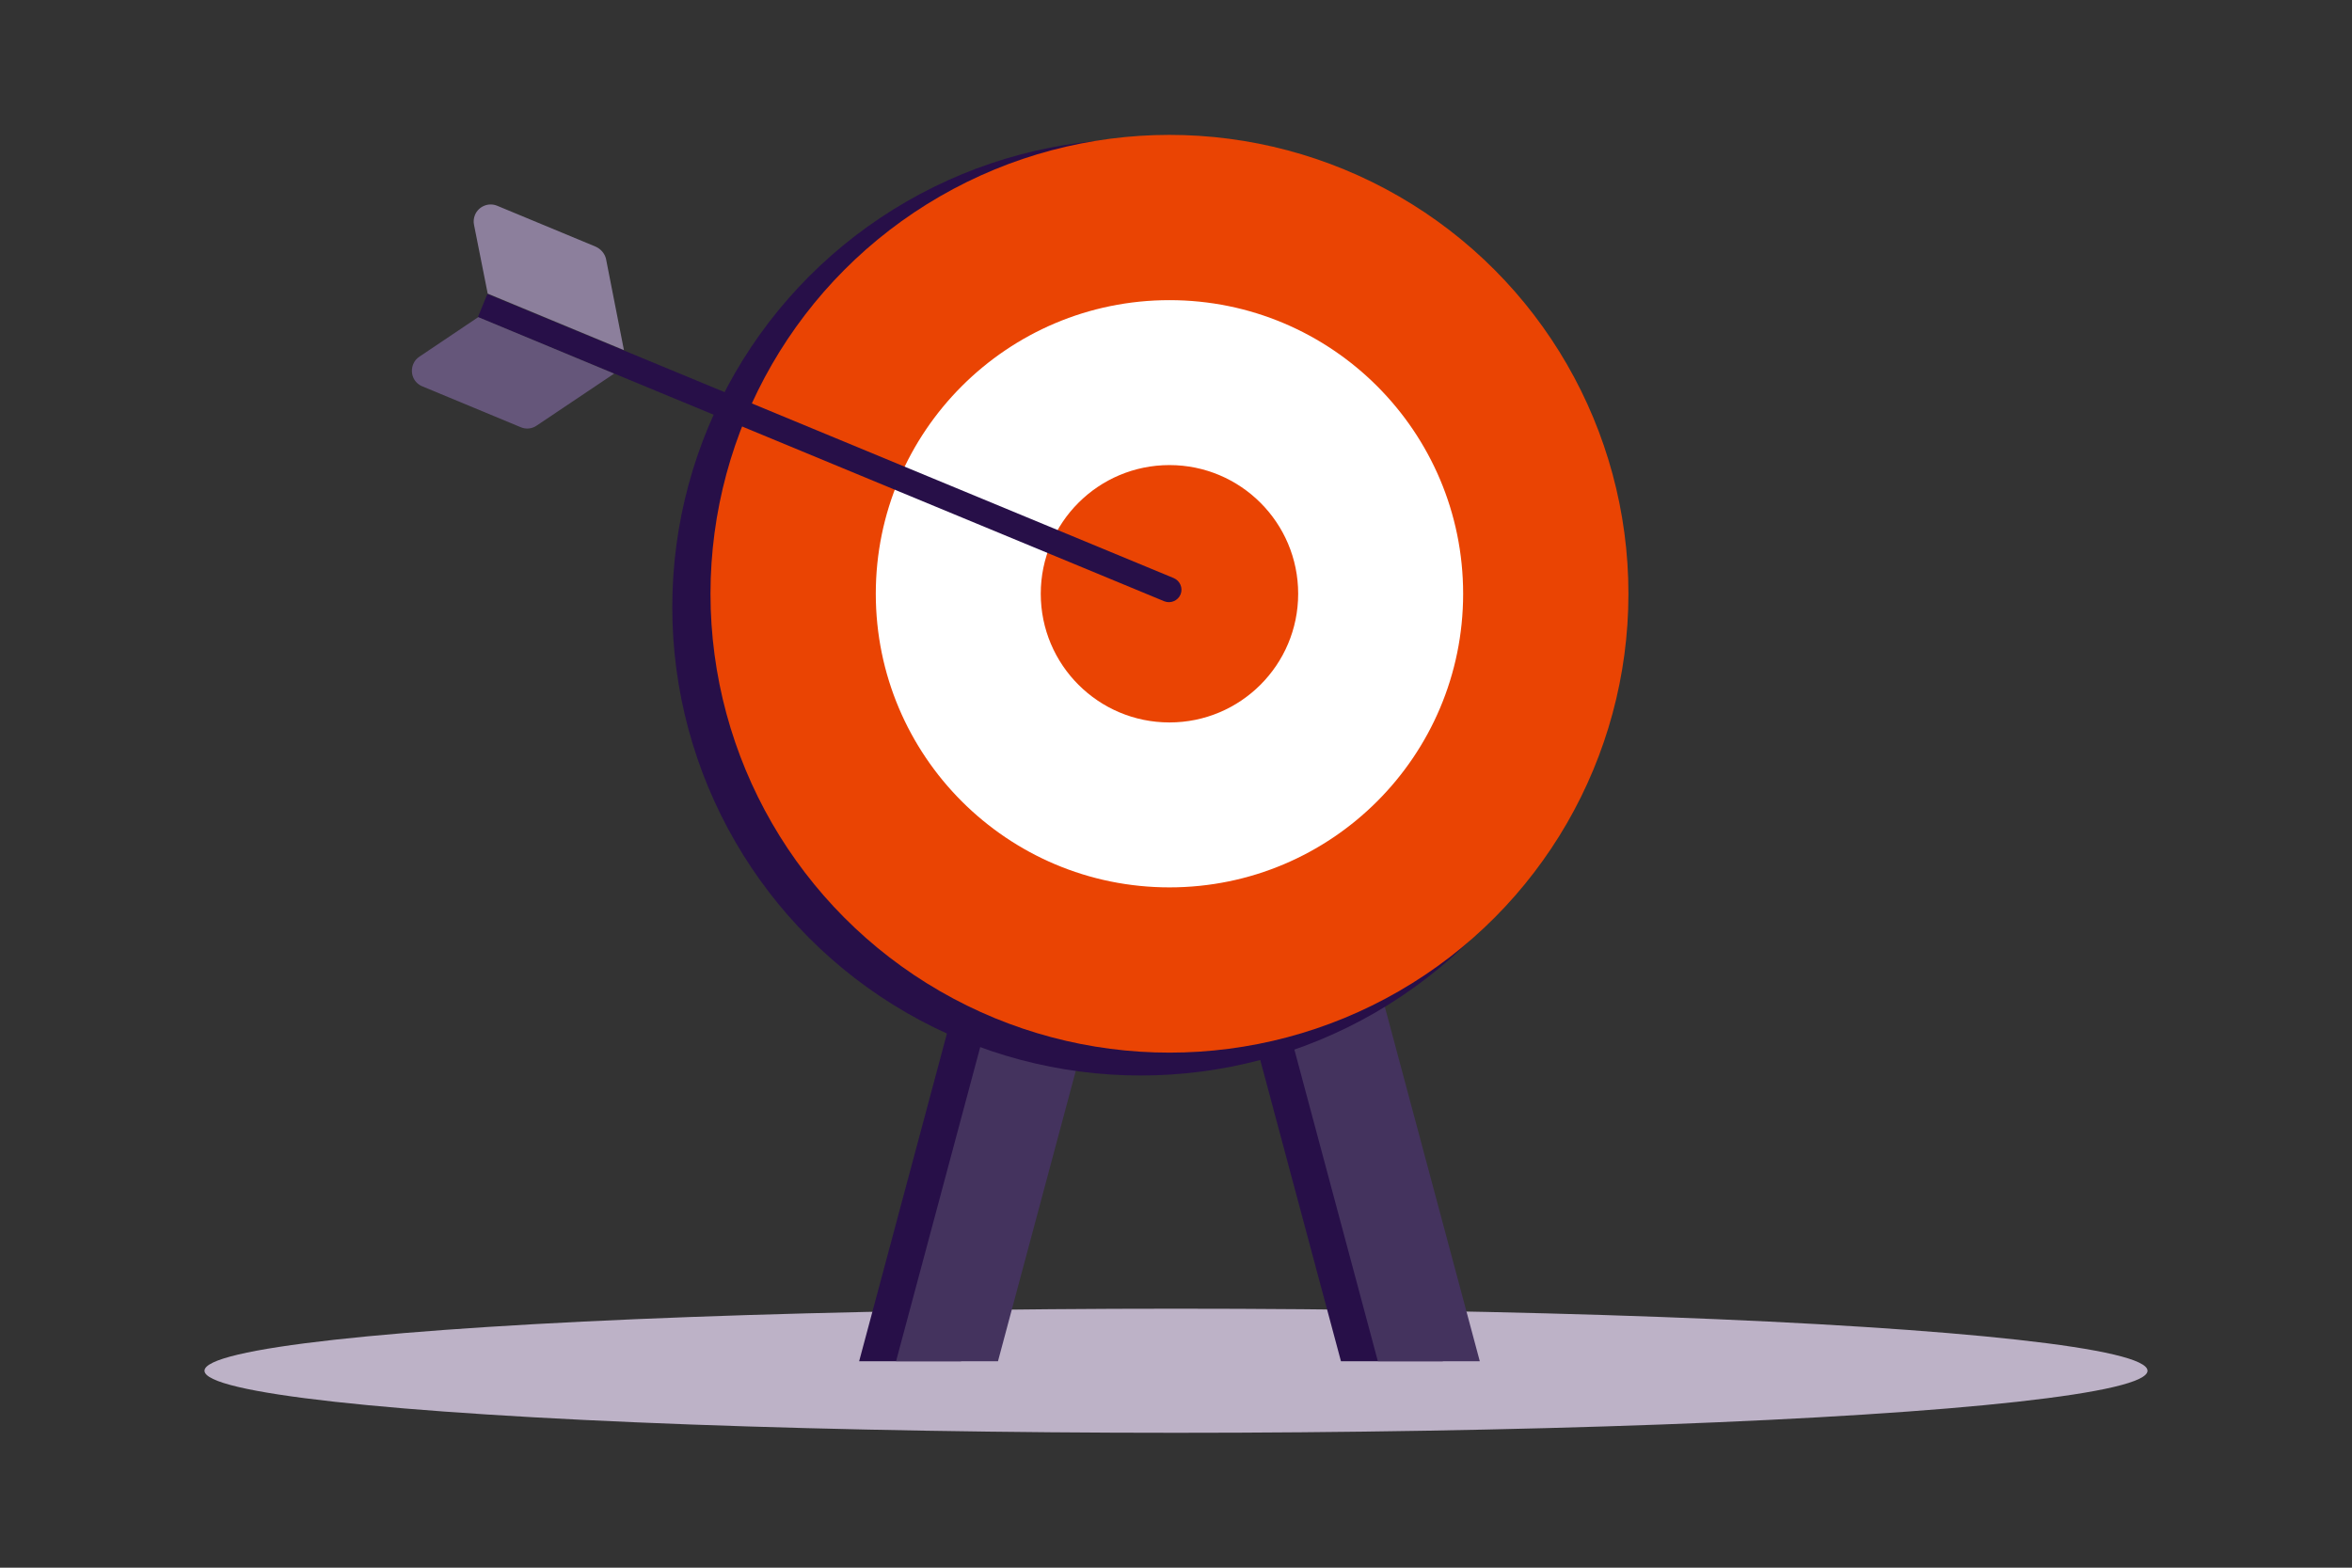 <?xml version="1.0" encoding="utf-8"?>
<!-- Generator: Adobe Illustrator 26.0.3, SVG Export Plug-In . SVG Version: 6.00 Build 0)  -->
<svg version="1.1" id="Artwork" xmlns="http://www.w3.org/2000/svg" xmlns:xlink="http://www.w3.org/1999/xlink" x="0px" y="0px"
	 viewBox="0 0 720 480" style="enable-background:new 0 0 720 480;" xml:space="preserve">
<rect x="0" y="0" width="720" height="480" fill="#333333" stroke="none"/>
<style type="text/css">
	.st0{clip-path:url(#SVGID_00000109743859351878207680000000982080083579001771_);}
	.st1{fill:#BDB2C7;}
	.st2{fill:#270F48;}
	.st3{fill:#44335E;}
	.st4{fill:#EA4403;}
	.st5{fill:#FFFFFF;}
	.st6{fill:#8C7F9C;}
	.st7{fill:#65567A;}
</style>
<g>
	<defs>
		<rect id="SVGID_1_" width="720" height="480"/>
	</defs>
	<clipPath id="SVGID_00000178187144077566582290000017567913731814819752_">
		<use xlink:href="#SVGID_1_"  style="overflow:visible;"/>
	</clipPath>
	<g style="clip-path:url(#SVGID_00000178187144077566582290000017567913731814819752_);">
		<ellipse class="st1" cx="360" cy="419.7" rx="297.4" ry="19"/>
		<g>
			<g>
				<g>
					<polygon class="st2" points="335.1,264.1 303.9,264.1 263,416.8 294.2,416.8 					"/>
					<polygon class="st2" points="441.7,416.8 410.5,416.8 369.6,264.1 400.8,264.1 					"/>
					<polygon class="st3" points="346.4,264.1 315.2,264.1 274.3,416.8 305.5,416.8 					"/>
					<polygon class="st3" points="453,416.8 421.8,416.8 380.9,264.1 412.1,264.1 					"/>
				</g>
				<circle class="st2" cx="349.2" cy="185.9" r="143.4"/>
				<circle class="st4" cx="358" cy="181.8" r="140.5"/>
				<circle class="st5" cx="358" cy="181.8" r="89.9"/>
				<circle class="st4" cx="358" cy="181.8" r="39.4"/>
			</g>
			<g>
				<path class="st2" d="M149.2,90l210.1,87c1.9,0.8,2.9,3,2.1,5v0l0,0c-0.8,1.9-3,2.9-5,2.1l0,0l-210.1-87l0,0L149.2,90L149.2,90z"
					/>
				<path class="st6" d="M182.3,75.5l-30.1-12.5c-2.7-1.1-5.7,0.2-6.8,2.8c-0.4,1-0.5,2-0.3,3l4.2,21.1l41.7,17.3l-5.5-28
					C185.1,77.6,183.9,76.2,182.3,75.5z"/>
				<path class="st7" d="M146.4,97.1l41.6,17.3l-23.7,15.9c-1.4,1-3.3,1.2-4.9,0.5l-30.1-12.5c-2.7-1.1-3.9-4.1-2.8-6.8
					c0.4-1,1.1-1.8,1.9-2.3L146.4,97.1z"/>
			</g>
		</g>
	</g>
</g>
</svg>
